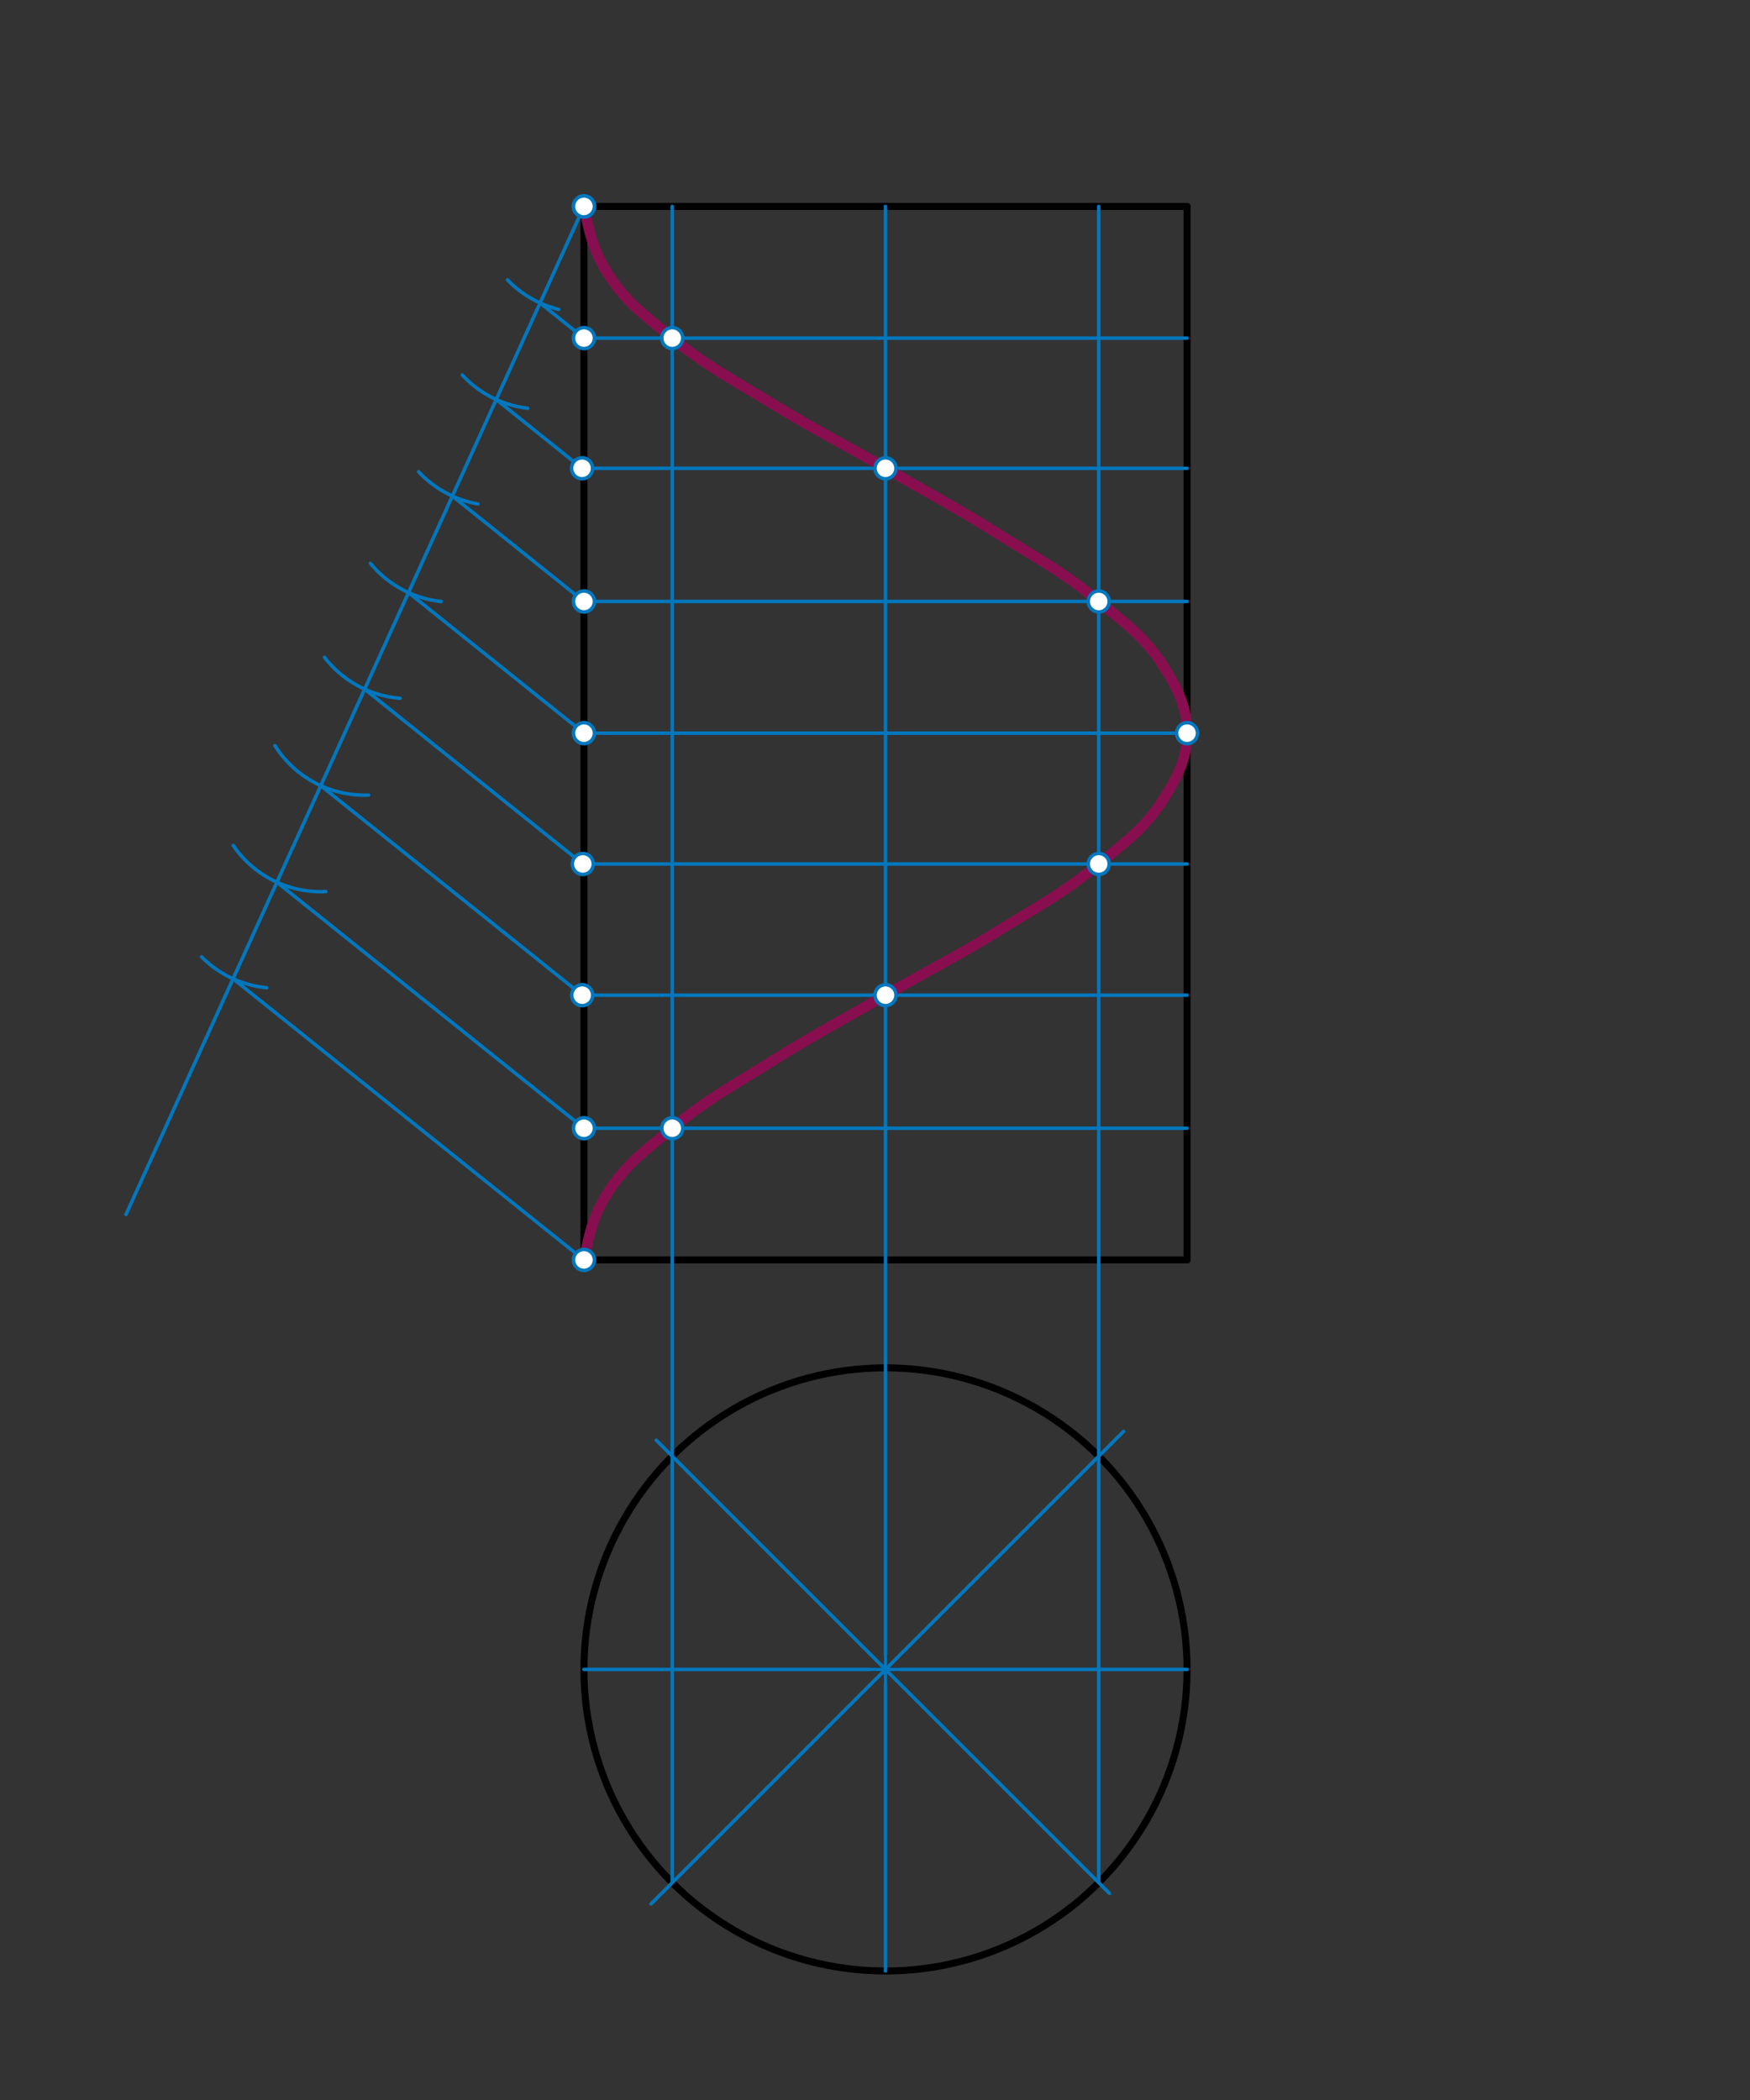 <svg xmlns="http://www.w3.org/2000/svg" class="svg--816" height="100%" preserveAspectRatio="xMidYMid meet" viewBox="0 0 500 600" width="100%"><rect x="0" y="0" width="500" height="600" fill="#333333" stroke="none"/><defs><marker id="marker-arrow" markerHeight="16" markerUnits="userSpaceOnUse" markerWidth="24" orient="auto-start-reverse" refX="24" refY="4" viewBox="0 0 24 8"><path d="M 0 0 L 24 4 L 0 8 z" stroke="inherit"></path></marker></defs><g class="aux-layer--949"></g><g class="main-layer--75a"><g class="element--733"><g class="center--a87"><line x1="249" y1="476.977" x2="257" y2="476.977" stroke="#000000" stroke-width="1" stroke-linecap="round"></line><line x1="253" y1="472.977" x2="253" y2="480.977" stroke="#000000" stroke-width="1" stroke-linecap="round"></line><circle class="hit--87b" cx="253" cy="476.977" r="4" stroke="none" fill="transparent"></circle></g><circle cx="253" cy="476.977" fill="none" r="86.163" stroke="#000000" stroke-dasharray="none" stroke-width="2"></circle></g><g class="element--733"><line stroke="#000000" stroke-dasharray="none" stroke-linecap="round" stroke-width="2" x1="166.837" x2="339.163" y1="359.977" y2="359.977"></line></g><g class="element--733"><line stroke="#000000" stroke-dasharray="none" stroke-linecap="round" stroke-width="2" x1="166.837" x2="166.837" y1="359.977" y2="58.977"></line></g><g class="element--733"><line stroke="#000000" stroke-dasharray="none" stroke-linecap="round" stroke-width="2" x1="339.163" x2="339.163" y1="359.977" y2="58.977"></line></g><g class="element--733"><line stroke="#000000" stroke-dasharray="none" stroke-linecap="round" stroke-width="2" x1="166.837" x2="339.163" y1="58.977" y2="58.977"></line></g><g class="element--733"><line stroke="#0277BD" stroke-dasharray="none" stroke-linecap="round" stroke-width="1" x1="253" x2="166.837" y1="476.977" y2="476.977"></line></g><g class="element--733"><line stroke="#0277BD" stroke-dasharray="none" stroke-linecap="round" stroke-width="1" x1="253" x2="339.163" y1="476.977" y2="476.977"></line></g><g class="element--733"><line stroke="#0277BD" stroke-dasharray="none" stroke-linecap="round" stroke-width="1" x1="253" x2="253" y1="476.977" y2="563.139"></line></g><g class="element--733"><line stroke="#0277BD" stroke-dasharray="none" stroke-linecap="round" stroke-width="1" x1="253" x2="253" y1="476.977" y2="58.977"></line></g><g class="element--733"><line stroke="#0277BD" stroke-dasharray="none" stroke-linecap="round" stroke-width="1" x1="253" x2="187.5" y1="476.977" y2="411.477"></line></g><g class="element--733"><line stroke="#0277BD" stroke-dasharray="none" stroke-linecap="round" stroke-width="1" x1="253" x2="321" y1="476.977" y2="408.977"></line></g><g class="element--733"><line stroke="#0277BD" stroke-dasharray="none" stroke-linecap="round" stroke-width="1" x1="253" x2="317" y1="476.977" y2="540.977"></line></g><g class="element--733"><line stroke="#0277BD" stroke-dasharray="none" stroke-linecap="round" stroke-width="1" x1="253" x2="186" y1="476.977" y2="543.977"></line></g><g class="element--733"><line stroke="#0277BD" stroke-dasharray="none" stroke-linecap="round" stroke-width="1" x1="192.074" x2="192.074" y1="537.903" y2="58.977"></line></g><g class="element--733"><line stroke="#0277BD" stroke-dasharray="none" stroke-linecap="round" stroke-width="1" x1="313.926" x2="313.926" y1="537.903" y2="58.977"></line></g><g class="element--733"><line stroke="#0277BD" stroke-dasharray="none" stroke-linecap="round" stroke-width="1" x1="166.837" x2="36" y1="58.977" y2="346.977"></line></g><g class="element--733"><path d="M 145 79.977 A 30.296 30.296 0 0 0 159.63 88.403" fill="none" stroke="#0277BD" stroke-dasharray="none" stroke-linecap="round" stroke-width="1"></path></g><g class="element--733"><path d="M 132.069 107.137 A 30.297 30.297 0 0 0 150.748 116.647" fill="none" stroke="#0277BD" stroke-dasharray="none" stroke-linecap="round" stroke-width="1"></path></g><g class="element--733"><path d="M 119.617 134.806 A 30.297 30.297 0 0 0 136.527 143.982" fill="none" stroke="#0277BD" stroke-dasharray="none" stroke-linecap="round" stroke-width="1"></path></g><g class="element--733"><path d="M 105.821 160.944 A 30.297 30.297 0 0 0 126.062 171.856" fill="none" stroke="#0277BD" stroke-dasharray="none" stroke-linecap="round" stroke-width="1"></path></g><g class="element--733"><path d="M 92.725 187.817 A 30.297 30.297 0 0 0 114.325 199.513" fill="none" stroke="#0277BD" stroke-dasharray="none" stroke-linecap="round" stroke-width="1"></path></g><g class="element--733"><path d="M 78.546 213.042 A 30.297 30.297 0 0 0 105.304 227.171" fill="none" stroke="#0277BD" stroke-dasharray="none" stroke-linecap="round" stroke-width="1"></path></g><g class="element--733"><path d="M 66.623 241.552 A 30.297 30.297 0 0 0 93.084 254.741" fill="none" stroke="#0277BD" stroke-dasharray="none" stroke-linecap="round" stroke-width="1"></path></g><g class="element--733"><path d="M 57.605 273.394 A 30.297 30.297 0 0 0 76.172 282.215" fill="none" stroke="#0277BD" stroke-dasharray="none" stroke-linecap="round" stroke-width="1"></path></g><g class="element--733"><line stroke="#0277BD" stroke-dasharray="none" stroke-linecap="round" stroke-width="1" x1="66.588" x2="166.837" y1="279.646" y2="359.977"></line></g><g class="element--733"><line stroke="#0277BD" stroke-dasharray="none" stroke-linecap="round" stroke-width="1" x1="79.119" x2="166.995" y1="252.062" y2="322.478"></line></g><g class="element--733"><line stroke="#0277BD" stroke-dasharray="none" stroke-linecap="round" stroke-width="1" x1="91.65" x2="166.351" y1="224.478" y2="284.337"></line></g><g class="element--733"><line stroke="#0277BD" stroke-dasharray="none" stroke-linecap="round" stroke-width="1" x1="104.182" x2="166.518" y1="196.895" y2="246.845"></line></g><g class="element--733"><line stroke="#0277BD" stroke-dasharray="none" stroke-linecap="round" stroke-width="1" x1="116.713" x2="166.837" y1="169.311" y2="209.476"></line></g><g class="element--733"><line stroke="#0277BD" stroke-dasharray="none" stroke-linecap="round" stroke-width="1" x1="129.244" x2="167.043" y1="141.727" y2="172.016"></line></g><g class="element--733"><line stroke="#0277BD" stroke-dasharray="none" stroke-linecap="round" stroke-width="1" x1="141.775" x2="166.305" y1="114.144" y2="133.8"></line></g><g class="element--733"><line stroke="#0277BD" stroke-dasharray="none" stroke-linecap="round" stroke-width="1" x1="154.306" x2="167.377" y1="86.56" y2="97.033"></line></g><g class="element--733"><line stroke="#0277BD" stroke-dasharray="none" stroke-linecap="round" stroke-width="1" x1="166.837" x2="339.163" y1="322.352" y2="322.352"></line></g><g class="element--733"><line stroke="#0277BD" stroke-dasharray="none" stroke-linecap="round" stroke-width="1" x1="166.351" x2="339.163" y1="284.337" y2="284.337"></line></g><g class="element--733"><line stroke="#0277BD" stroke-dasharray="none" stroke-linecap="round" stroke-width="1" x1="166.518" x2="339.163" y1="246.845" y2="246.845"></line></g><g class="element--733"><line stroke="#0277BD" stroke-dasharray="none" stroke-linecap="round" stroke-width="1" x1="166.837" x2="339.163" y1="209.476" y2="209.476"></line></g><g class="element--733"><line stroke="#0277BD" stroke-dasharray="none" stroke-linecap="round" stroke-width="1" x1="166.837" x2="339.163" y1="171.851" y2="171.851"></line></g><g class="element--733"><line stroke="#0277BD" stroke-dasharray="none" stroke-linecap="round" stroke-width="1" x1="166.305" x2="339.163" y1="133.8" y2="133.8"></line></g><g class="element--733"><line stroke="#0277BD" stroke-dasharray="none" stroke-linecap="round" stroke-width="1" x1="166.837" x2="339.163" y1="96.601" y2="96.601"></line></g><g class="element--733"><path d="M 166.837 359.977 C 168.361 352.587, 169.397 347.561, 173.396 341.163 C 178.717 332.651, 184.092 328.948, 192.074 322.352 C 202.219 313.967, 208.695 310.64, 220.027 303.538 C 232.859 295.496, 239.791 291.951, 253 284.337 C 266.142 276.762, 273.166 273.442, 285.973 265.523 C 297.315 258.511, 303.794 255.191, 313.926 246.845 C 321.916 240.264, 327.262 236.538, 332.604 228.032 C 336.57 221.717, 339.147 216.714, 339.163 209.476 C 339.178 202.149, 336.603 197.061, 332.604 190.663 C 327.283 182.15, 321.908 178.448, 313.926 171.851 C 303.781 163.467, 297.303 160.145, 285.973 153.038 C 273.137 144.985, 266.211 141.422, 253 133.8 C 239.862 126.219, 232.874 122.865, 220.027 114.986 C 208.705 108.042, 202.178 104.863, 192.074 96.601 C 184.068 90.055, 178.717 86.301, 173.396 77.788 C 169.398 71.39, 168.361 66.365, 166.837 58.977" fill="none" stroke="#880E4F" stroke-linecap="round" stroke-width="3"></path></g><g class="element--733"><circle cx="166.837" cy="322.352" r="3" stroke="#0277BD" stroke-width="1" fill="#ffffff"></circle>}</g><g class="element--733"><circle cx="166.837" cy="359.977" r="3" stroke="#0277BD" stroke-width="1" fill="#ffffff"></circle>}</g><g class="element--733"><circle cx="166.351" cy="284.337" r="3" stroke="#0277BD" stroke-width="1" fill="#ffffff"></circle>}</g><g class="element--733"><circle cx="166.518" cy="246.845" r="3" stroke="#0277BD" stroke-width="1" fill="#ffffff"></circle>}</g><g class="element--733"><circle cx="166.837" cy="209.476" r="3" stroke="#0277BD" stroke-width="1" fill="#ffffff"></circle>}</g><g class="element--733"><circle cx="166.837" cy="171.851" r="3" stroke="#0277BD" stroke-width="1" fill="#ffffff"></circle>}</g><g class="element--733"><circle cx="166.305" cy="133.8" r="3" stroke="#0277BD" stroke-width="1" fill="#ffffff"></circle>}</g><g class="element--733"><circle cx="166.837" cy="96.601" r="3" stroke="#0277BD" stroke-width="1" fill="#ffffff"></circle>}</g><g class="element--733"><circle cx="166.837" cy="58.977" r="3" stroke="#0277BD" stroke-width="1" fill="#ffffff"></circle>}</g><g class="element--733"><circle cx="192.074" cy="322.352" r="3" stroke="#0277BD" stroke-width="1" fill="#ffffff"></circle>}</g><g class="element--733"><circle cx="253" cy="284.337" r="3" stroke="#0277BD" stroke-width="1" fill="#ffffff"></circle>}</g><g class="element--733"><circle cx="313.926" cy="246.845" r="3" stroke="#0277BD" stroke-width="1" fill="#ffffff"></circle>}</g><g class="element--733"><circle cx="339.163" cy="209.476" r="3" stroke="#0277BD" stroke-width="1" fill="#ffffff"></circle>}</g><g class="element--733"><circle cx="313.926" cy="171.851" r="3" stroke="#0277BD" stroke-width="1" fill="#ffffff"></circle>}</g><g class="element--733"><circle cx="253" cy="133.8" r="3" stroke="#0277BD" stroke-width="1" fill="#ffffff"></circle>}</g><g class="element--733"><circle cx="192.074" cy="96.601" r="3" stroke="#0277BD" stroke-width="1" fill="#ffffff"></circle>}</g><g class="element--733"><circle cx="166.837" cy="58.977" r="3" stroke="#0277BD" stroke-width="1" fill="#ffffff"></circle>}</g></g><g class="snaps-layer--ac6"></g><g class="temp-layer--52d"></g></svg>